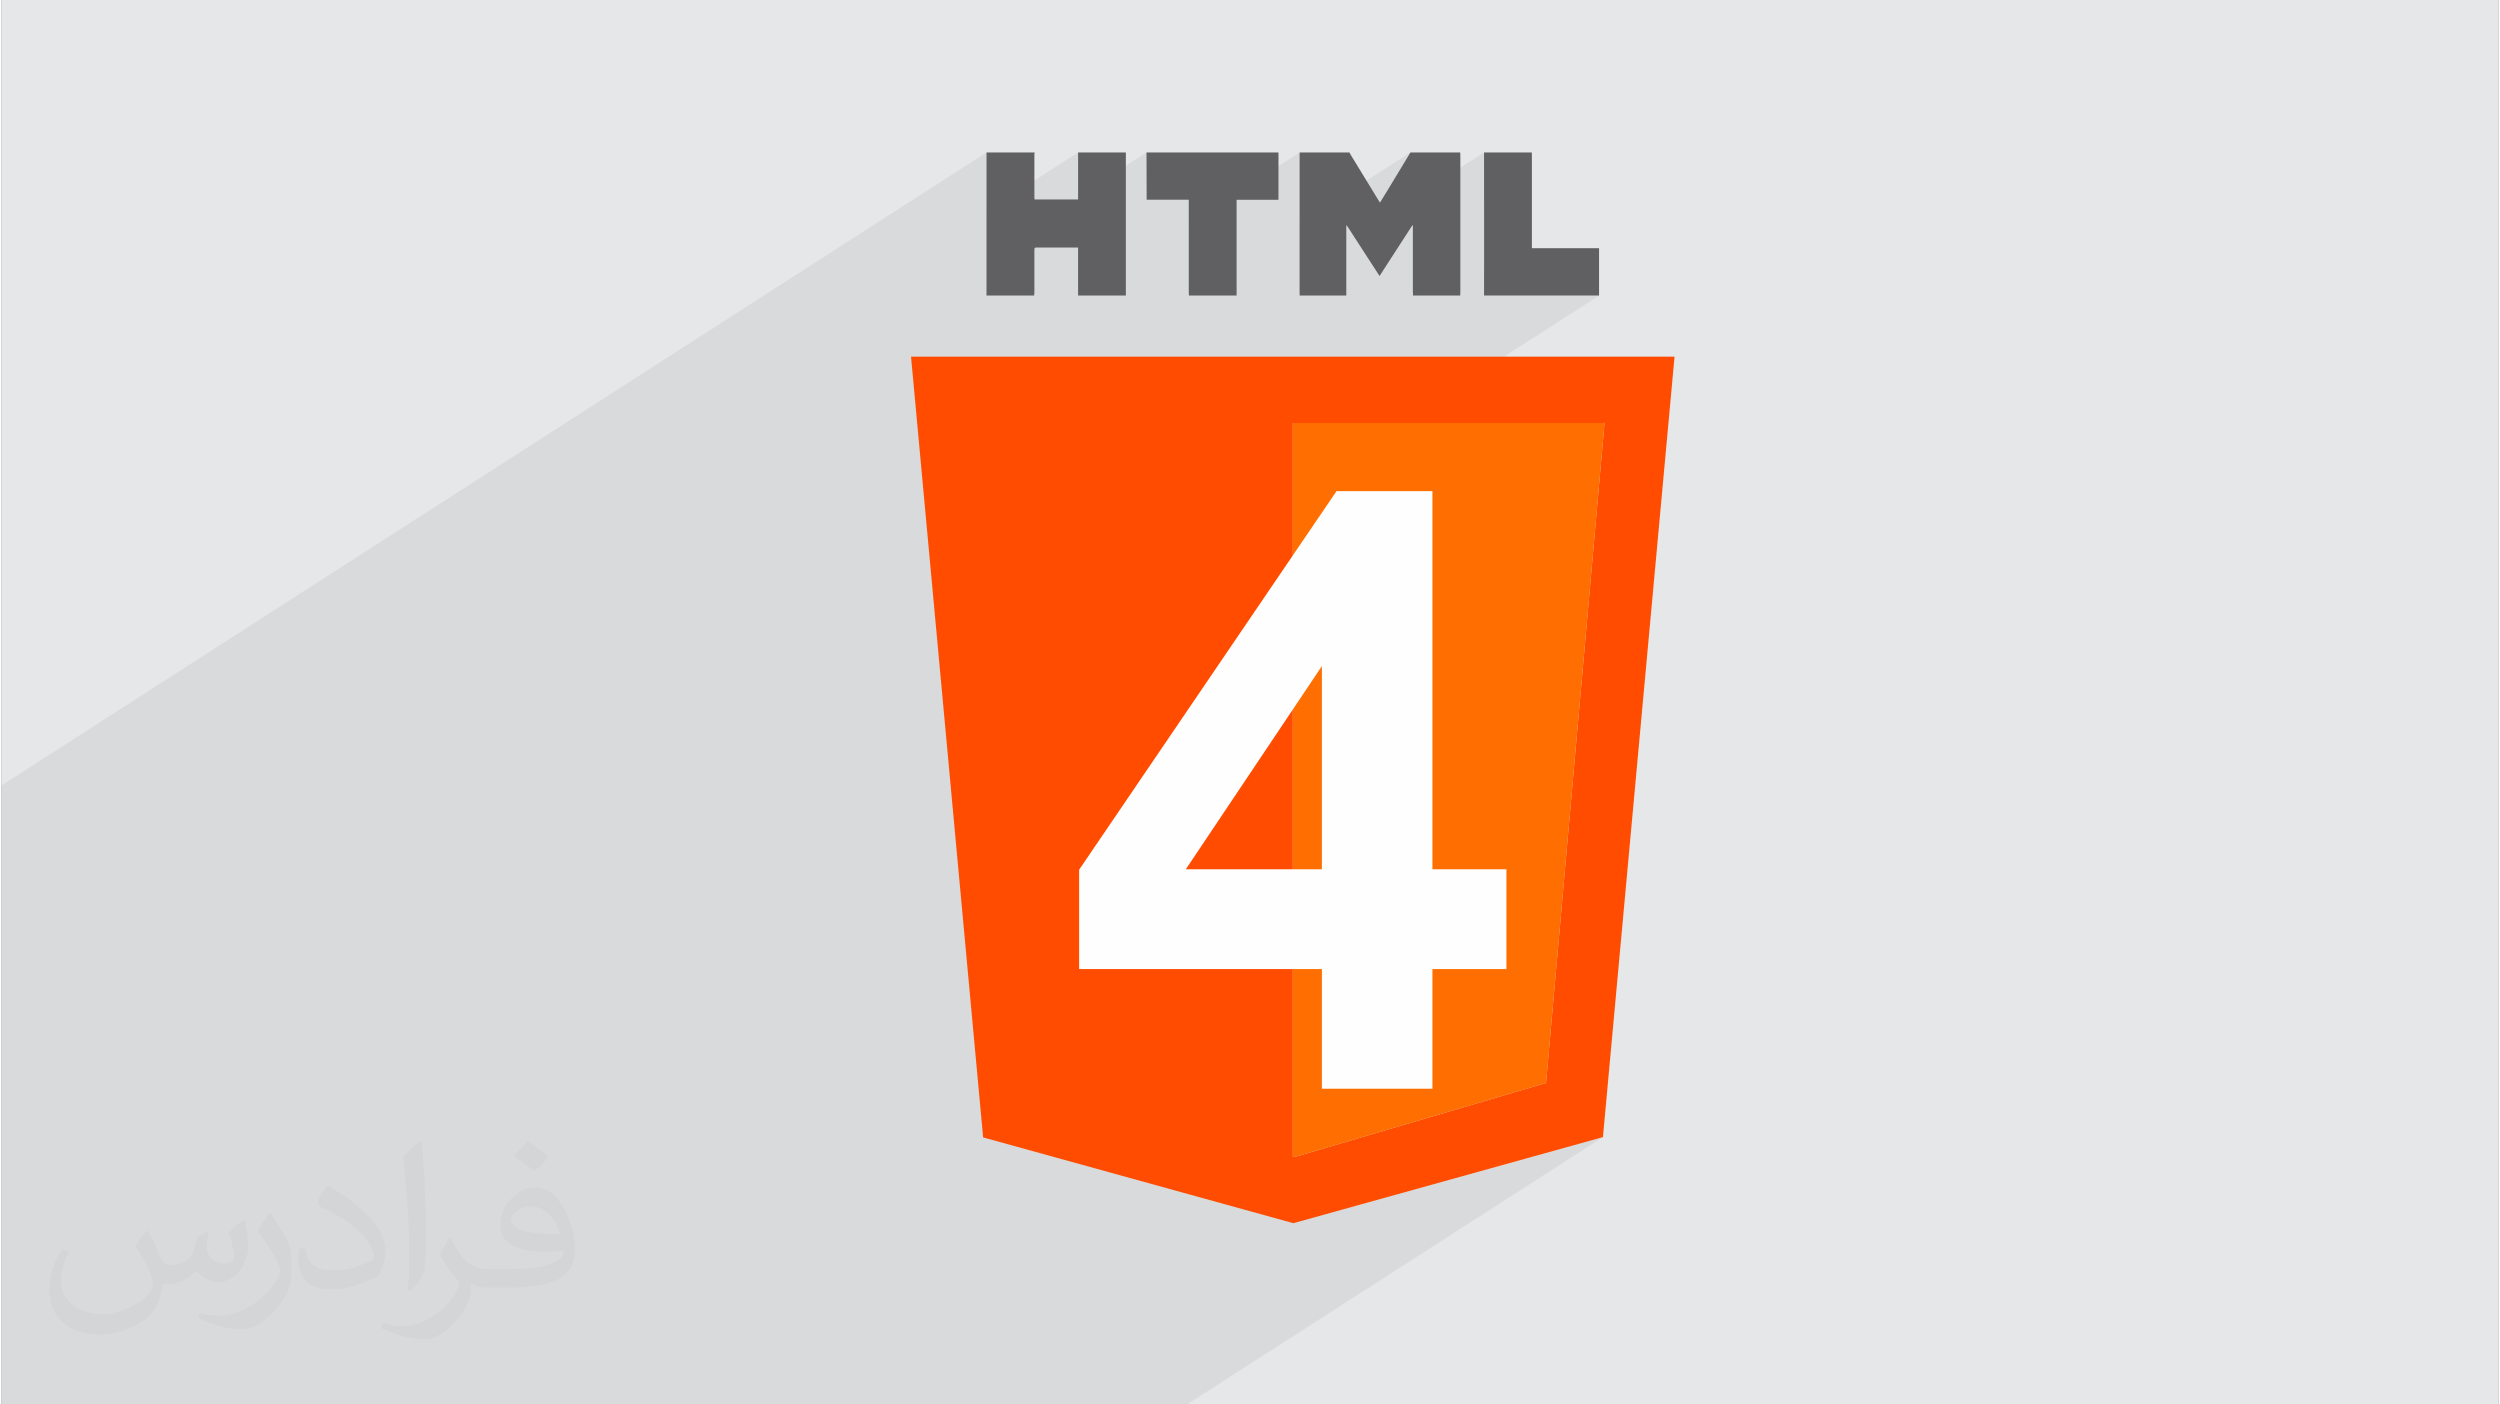 <?xml version="1.0" encoding="UTF-8"?>
<!DOCTYPE svg PUBLIC "-//W3C//DTD SVG 1.0//EN" "http://www.w3.org/TR/2001/REC-SVG-20010904/DTD/svg10.dtd">
<!-- Creator: CorelDRAW 2017 -->
<svg xmlns="http://www.w3.org/2000/svg" xml:space="preserve" width="356px" height="200px" version="1.0" shape-rendering="geometricPrecision" text-rendering="geometricPrecision" image-rendering="optimizeQuality" fill-rule="evenodd" clip-rule="evenodd" viewBox="0 0 35600 20025" xmlns:xlink="http://www.w3.org/1999/xlink">
 <rect x="0" y="0" width="35600" height="20025" fill="#808080" stroke="none"/>
 <g id="__x0023_Layer_x0020_1">
  <g id="_2501313008432">
   <path fill="#E6E7E8" d="M0 0l35600 0 0 20025 -35600 0 0 -20025z"/>
   <path fill="#373435" fill-opacity="0.031" d="M2082 17547c68,104 112,203 155,312 32,64 49,183 199,183 44,0 107,-14 163,-45 63,-33 111,-83 136,-159l60 -202 146 -72 10 10c-20,77 -25,149 -25,206 0,170 146,234 262,234 68,0 129,-34 129,-95 0,-81 -34,-217 -78,-339 68,-68 136,-136 214,-191l12 6c34,144 53,287 53,381 0,93 -41,196 -75,264 -70,132 -194,238 -344,238 -114,0 -241,-58 -328,-163l-5 0c-82,101 -209,193 -412,193l-63 0c-10,134 -39,229 -83,314 -121,237 -480,404 -818,404 -470,0 -706,-272 -706,-633 0,-223 73,-431 185,-578l92 38c-70,134 -117,262 -117,385 0,338 275,499 592,499 294,0 658,-187 724,-404 -25,-237 -114,-348 -250,-565 41,-72 94,-144 160,-221l12 0zm5421 -1274c99,62 196,136 291,221 -53,74 -119,142 -201,202 -95,-77 -190,-143 -287,-213 66,-74 131,-146 197,-210zm51 926c-160,0 -291,105 -291,183 0,168 320,219 703,217 -48,-196 -216,-400 -412,-400zm-359 895c208,0 390,-6 529,-41 155,-39 286,-118 286,-171 0,-15 0,-31 -5,-46 -87,8 -187,8 -274,8 -282,0 -498,-64 -583,-222 -21,-44 -36,-93 -36,-149 0,-152 66,-303 182,-406 97,-85 204,-138 313,-138 197,0 354,158 464,408 60,136 101,293 101,491 0,132 -36,243 -118,326 -153,148 -435,204 -867,204l-196 0 0 0 -51 0c-107,0 -184,-19 -245,-66l-10 0c3,25 5,50 5,72 0,97 -32,221 -97,320 -192,287 -400,410 -580,410 -182,0 -405,-70 -606,-161l36 -70c65,27 155,46 279,46 325,0 752,-314 805,-619 -12,-25 -34,-58 -65,-93 -95,-113 -155,-208 -211,-307 48,-95 92,-171 133,-239l17 -2c139,282 265,445 546,445l44 0 0 0 204 0zm-1408 299c24,-130 26,-276 26,-413l0 -202c0,-377 -48,-926 -87,-1282 68,-75 163,-161 238,-219l22 6c51,450 63,972 63,1452 0,126 -5,250 -17,340 -7,114 -73,201 -214,332l-31 -14zm-1449 -596c7,177 94,318 398,318 189,0 349,-50 526,-135 32,-14 49,-33 49,-49 0,-111 -85,-258 -228,-392 -139,-126 -323,-237 -495,-311 -59,-25 -78,-52 -78,-77 0,-51 68,-158 124,-235l19 -2c197,103 417,256 580,427 148,157 240,316 240,489 0,128 -39,250 -102,361 -216,109 -446,192 -674,192 -277,0 -466,-130 -466,-436 0,-33 0,-84 12,-150l95 0zm-501 -503l172 278c63,103 122,215 122,392l0 227c0,183 -117,379 -306,573 -148,132 -279,188 -400,188 -180,0 -386,-56 -624,-159l27 -70c75,21 162,37 269,37 342,-2 692,-252 852,-557 19,-35 26,-68 26,-90 0,-36 -19,-75 -34,-110 -87,-165 -184,-315 -291,-453 56,-89 112,-174 173,-258l14 2z"/>
   <path fill="#373435" fill-opacity="0.078" d="M22777 4214l-2826 1817 2904 0 -834 9410 -2734 1757 3545 -985 -5932 3812 -2011 0 -493 0 -1000 0 -449 0 -30 0 -1121 0 -1055 0 -1158 0 -1055 0 -458 0 -1118 0 -1940 0 -2569 0 -1363 0 -942 0 -138 0 0 -790 0 -382 0 -990 0 -64 0 -218 0 -432 0 -24 0 -31 0 -532 0 -25 0 -349 0 -39 0 -8 0 -32 0 -34 0 -316 0 -218 0 -3 0 -7 0 -11 0 -111 0 -315 0 -10 0 -43 0 -491 0 -33 0 -351 0 -71 0 -16 0 -10 0 -293 0 -49 0 -51 0 -257 0 -25 0 -29 0 -25 0 -50 0 -50 0 -215 0 -22 0 -294 0 -43 0 -627 0 -840 14043 -9025 0 128 0 127 0 128 0 127 0 128 0 127 0 75 1306 -840 0 84 0 83 0 84 0 83 0 84 0 84 0 84 0 41 975 -627 0 78 1 78 0 78 0 78 0 78 0 77 0 78 1 78 0 6 0 5 0 6 0 6 0 7 0 6 0 7 0 8 75 0 74 0 75 0 75 0 75 0 76 0 75 0 76 0 0 7 0 7 0 6 0 6 0 6 0 6 0 5 0 6 0 158 0 135 1581 -1016 0 4 0 3 -1 3 0 3 0 4 0 3 0 3 0 4 0 123 0 124 0 124 0 124 0 123 0 124 0 124 0 123 1580 -1016 -40 67 -40 66 -41 67 -40 66 -40 66 -40 67 -41 66 -40 67 -14 22 -13 23 -14 23 -14 22 -14 23 -14 23 -14 24 -15 23 -1146 737 0 18 666 -428 1 0 1 0 1 -1 1 0 0 0 1 0 1 -1 1 0 58 89 42 65 1857 -1194 0 86 1 85 0 85 0 86 0 85 0 85 0 86 0 85 0 85 0 86 0 85 0 85 0 85 0 86 0 85 0 85 0 85 0 84 0 85 0 84 0 84 0 85 0 84 -1 84 103 0 102 0 103 0 102 0 103 0 102 0 103 0 102 0 103 0 102 0 103 0 102 0 103 0 102 0 103 0 102 0z"/>
   <g>
    <g>
     <path fill="#606062" fill-rule="nonzero" d="M18508 2174c237,0 474,0 710,0 6,10 10,20 16,30 129,211 258,423 387,634 10,16 20,31 32,51 39,-63 76,-123 112,-183 108,-177 215,-355 322,-532 237,0 474,0 710,0 1,10 2,20 2,30 0,658 0,1315 0,1973 0,12 -1,25 -2,37 -224,0 -448,0 -672,0 -1,-17 -3,-35 -3,-52 0,-302 0,-604 0,-906 0,-13 0,-26 0,-40 -3,0 -6,-1 -9,-1 -154,238 -308,476 -466,720 -159,-246 -313,-483 -467,-721 -2,1 -5,2 -7,2 0,333 0,666 0,998 -222,0 -443,0 -665,0 0,-11 -1,-22 -1,-33 0,-660 0,-1320 0,-1980 0,-9 1,-18 1,-27z"/>
     <path fill="#606062" fill-rule="nonzero" d="M14722 4214c-226,0 -452,0 -679,0 0,-680 0,-1360 0,-2040 229,0 458,0 687,0 -1,9 -4,17 -4,26 0,206 0,413 0,619 0,8 2,17 3,25 208,0 413,0 620,0 0,-225 0,-447 0,-670 227,0 454,0 681,0 0,680 0,1360 0,2040 -227,0 -454,0 -681,0 0,-227 0,-454 0,-685 -17,0 -31,0 -44,0 -177,0 -353,0 -529,0 -50,0 -50,0 -50,48 0,196 0,393 0,589 0,16 -2,32 -4,48z"/>
     <path fill="#606062" fill-rule="nonzero" d="M16324 2174c627,0 1255,0 1882,0 0,224 0,447 0,675 -200,0 -397,0 -597,0 0,458 0,912 0,1365 -227,0 -454,0 -680,0 -1,-17 -2,-35 -2,-52 0,-422 0,-844 0,-1265 0,-15 0,-29 0,-49 -203,0 -401,0 -601,0 0,-21 0,-36 0,-51 -1,-207 -1,-415 -2,-623z"/>
     <path fill="#606062" fill-rule="nonzero" d="M21137 2174c227,0 454,0 681,0 0,17 1,33 1,49 0,422 0,843 0,1264 0,16 0,32 0,52 322,0 638,0 958,0 0,228 0,452 0,675 -546,0 -1093,0 -1640,0 1,-225 1,-450 1,-675 0,-455 0,-910 -1,-1365z"/>
    </g>
    <g>
     <path fill="#FF4C00" fill-rule="nonzero" d="M12967 5085l1028 11132 4423 1223 4414 -1227 1021 -11128 -10886 0zm9054 10356l0 0 -3580 1054 -31 0 0 -10464 4445 0 -834 9410z"/>
     <path fill="#FF6E00" fill-rule="nonzero" d="M18441 16495l-31 0 0 -10464 4445 0 -834 9410 -3580 1054z"/>
    </g>
    <path fill="#FEFEFE" fill-rule="nonzero" d="M18825 15523l0 -1706 -3461 0 0 -1417 3670 -5398 1367 0 0 5392 1055 0 0 1423 -1055 0 0 1706 -1576 0zm0 -3129l0 -2897 -1940 2897 1940 0z"/>
   </g>
  </g>
 </g>
</svg>